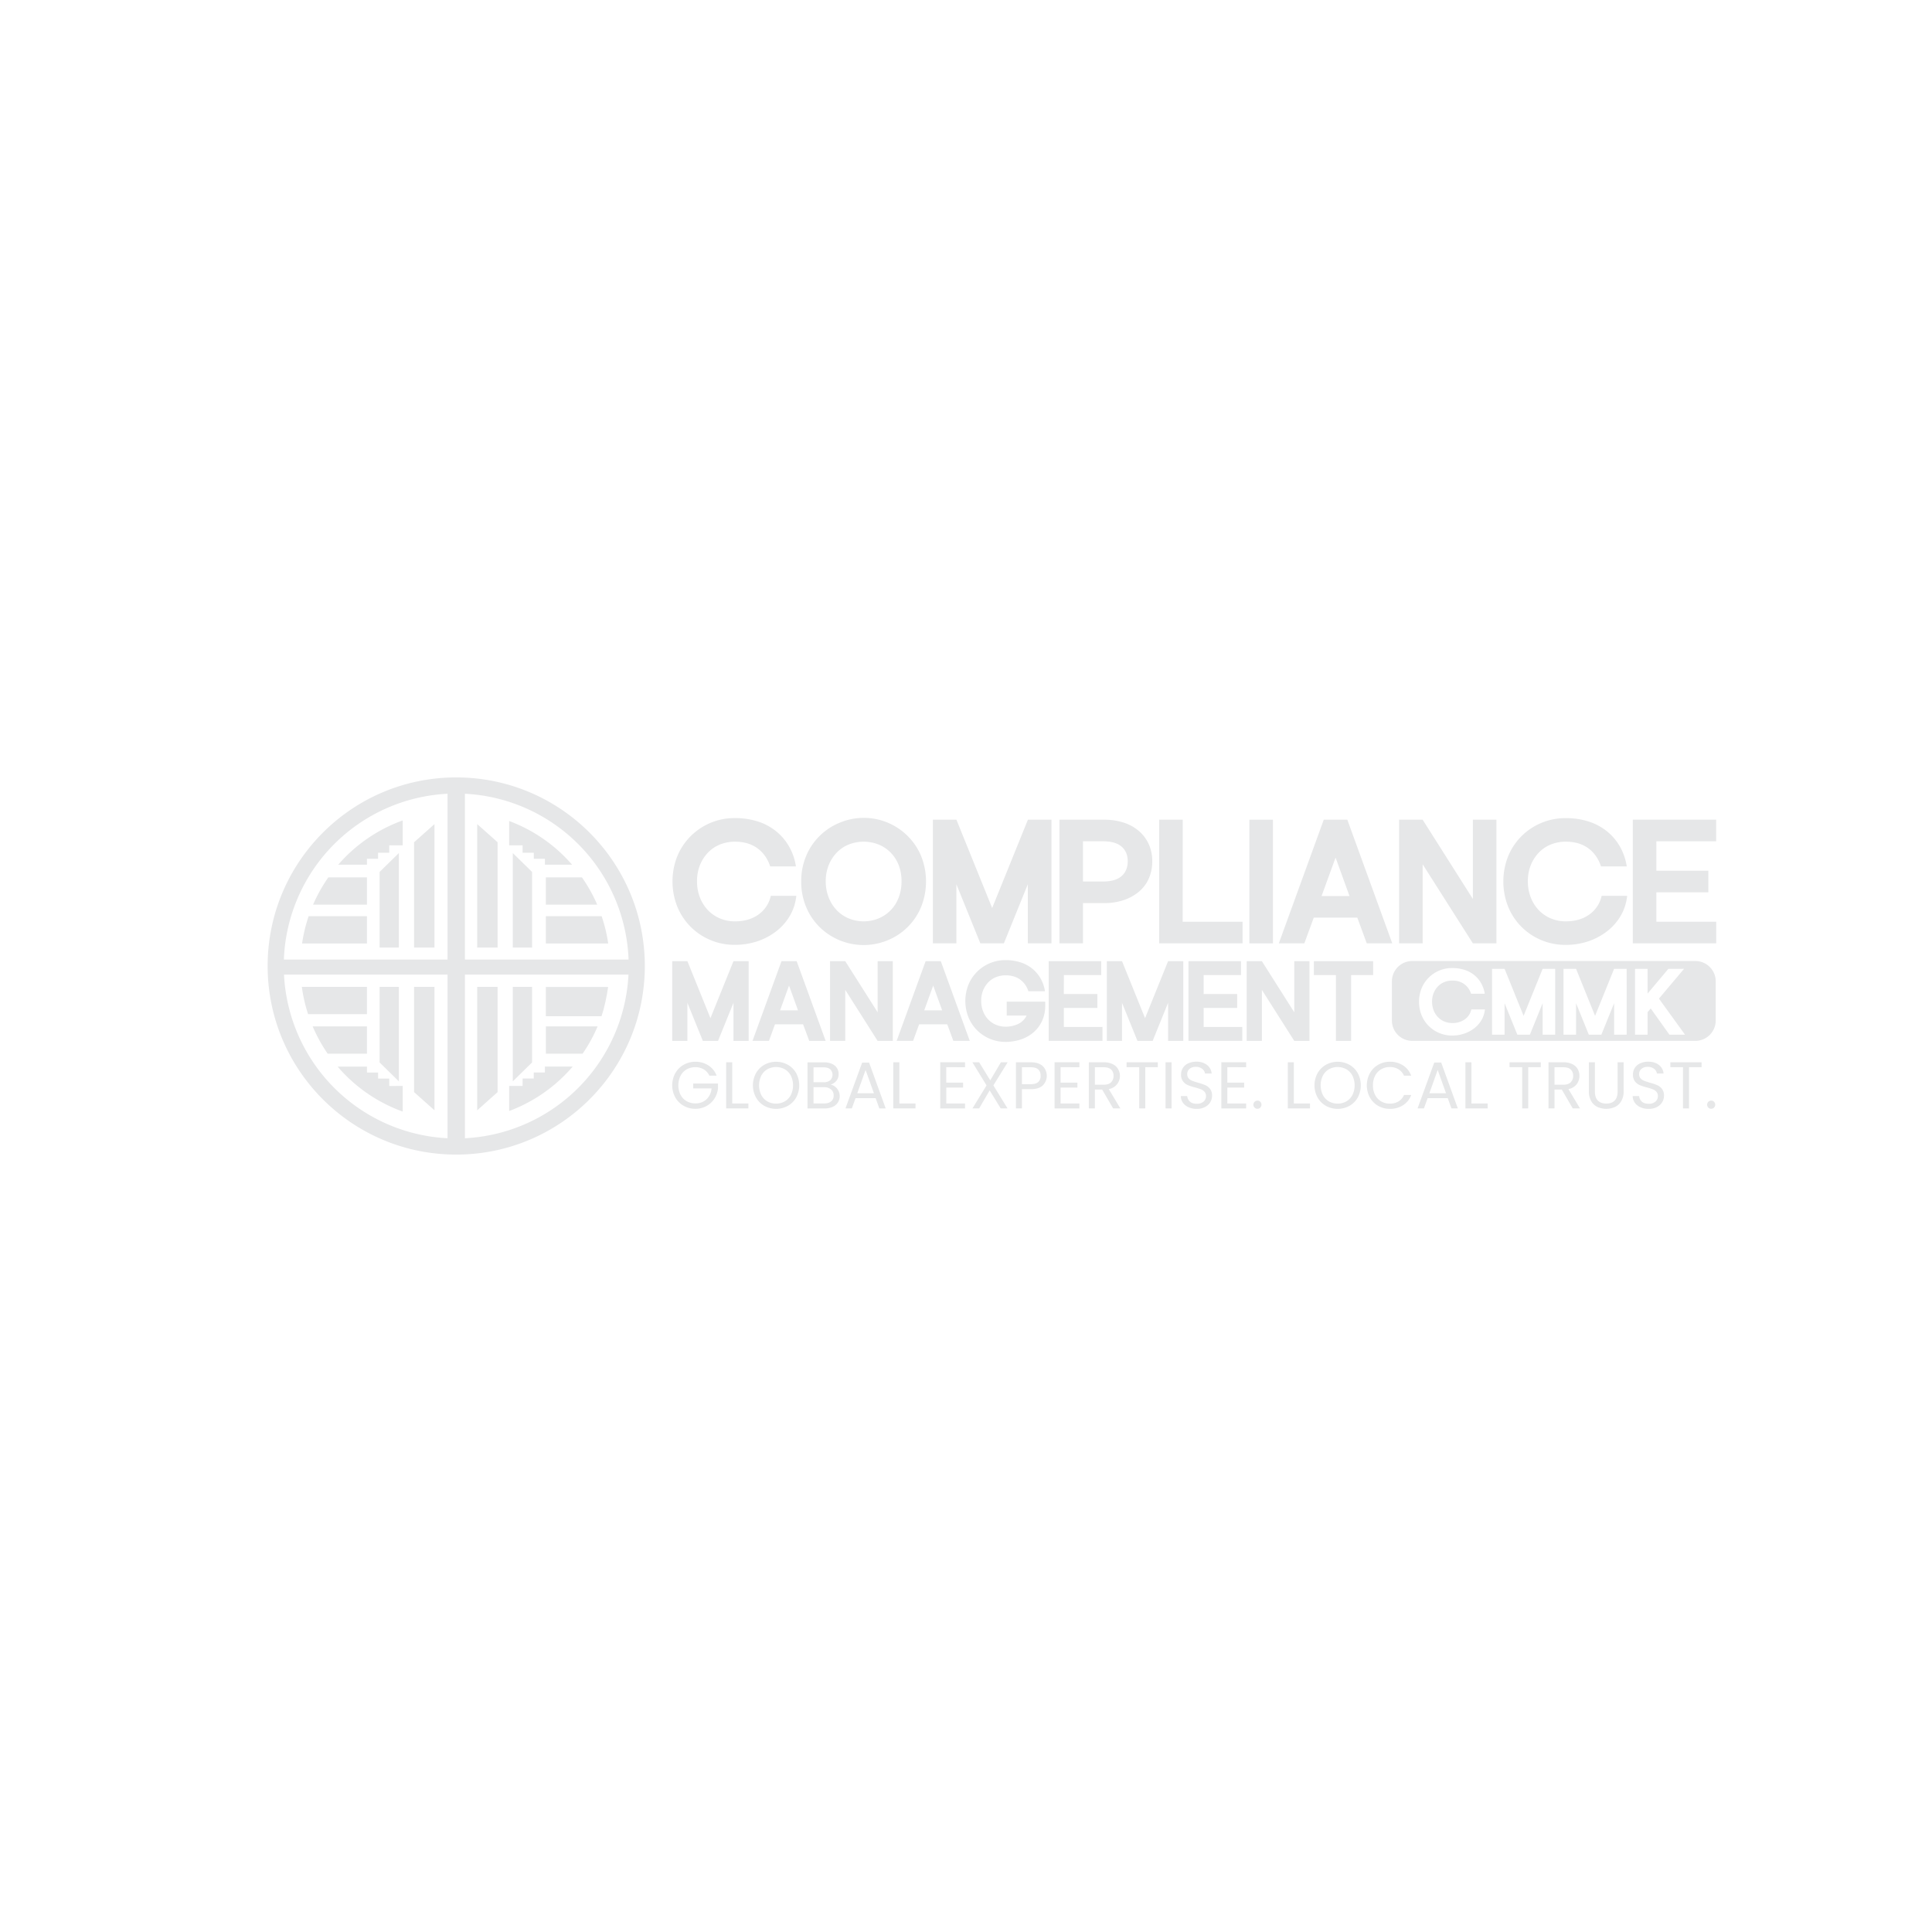 <svg viewBox="0 0 2000 2000" xmlns="http://www.w3.org/2000/svg" data-name="Layer 1" id="Layer_1"><defs><style>.cls-1{fill:#e6e7e8;}</style></defs><title>Cmmk EPS AI Vextor</title><path d="M472.28,804.78c-107.81,0-195.22,87.4-195.22,195.22s87.41,195.22,195.22,195.22,195.23-87.4,195.23-195.22S580.1,804.78,472.28,804.78Zm9,188.55V821.69A178.55,178.55,0,0,1,650.7,993.33M463.3,821.69V993.33H293.87A178.55,178.55,0,0,1,463.3,821.69ZM294,1008.9H463.3v169.41A178.54,178.54,0,0,1,294,1008.9Zm187.29,169.41V1008.9H650.6A178.55,178.55,0,0,1,481.26,1178.31Z" class="cls-1"></path><polygon points="412.9 1119.41 412.9 1021.58 392.95 1021.58 392.95 1099.84 412.9 1119.41" class="cls-1"></polygon><polygon points="449.75 1149.37 449.75 1021.58 428.64 1021.58 428.64 1130.56 449.75 1149.37" class="cls-1"></polygon><path d="M379.86,1021.58v28.26H318.93a158.75,158.75,0,0,1-6.47-28.26Z" class="cls-1"></path><path d="M379.86,1062.52v28.26H339.22a159.4,159.4,0,0,1-15.53-28.26Z" class="cls-1"></path><path d="M416.87,1124.17v26.53A160.41,160.41,0,0,1,352,1107l-2.5-2.86h30.38v6.14h11.52v6.24h11.55v7.68Z" class="cls-1"></path><polygon points="530.84 1119.41 530.84 1021.58 550.8 1021.58 550.8 1099.84 530.84 1119.41" class="cls-1"></polygon><polygon points="494 1149.37 494 1021.58 515.11 1021.58 515.11 1130.56 494 1149.37" class="cls-1"></polygon><path d="M618.63,1062.52a159.4,159.4,0,0,1-15.53,28.26h-38v-28.26Z" class="cls-1"></path><path d="M629.55,1021.71c-1.45,9.74-3.77,21.23-6.89,30.31h-57.6v-30.31Z" class="cls-1"></path><path d="M592.84,1104.11l-.86,1a160.41,160.41,0,0,1-64.88,45v-25.93H541v-7.68h11.55v-6.24h11.52v-6.14Z" class="cls-1"></path><polygon points="412.9 883.07 412.9 980.9 392.95 980.9 392.95 902.64 412.9 883.07" class="cls-1"></polygon><polygon points="449.75 853.11 449.75 980.9 428.64 980.9 428.64 871.91 449.75 853.11" class="cls-1"></polygon><path d="M379.86,908.24V936.5H324.11a159.51,159.51,0,0,1,15.79-28.25Z" class="cls-1"></path><path d="M379.86,948.41v28.26H312.71a158.92,158.92,0,0,1,6.8-28.26Z" class="cls-1"></path><path d="M416.87,849.3v25.81H402.93v7.68H391.38V889H379.86v6.14H350.09L352,893A160.31,160.31,0,0,1,416.87,849.3Z" class="cls-1"></path><polygon points="530.84 883.07 530.84 980.9 550.8 980.9 550.8 902.64 530.84 883.07" class="cls-1"></polygon><polygon points="494 853.11 494 980.9 515.11 980.9 515.11 871.91 494 853.11" class="cls-1"></polygon><path d="M629.61,976.67H565.06V948.41h57.75A158.92,158.92,0,0,1,629.61,976.67Z" class="cls-1"></path><path d="M618.22,936.5H565.06V908.24h37.36A159.92,159.92,0,0,1,618.22,936.5Z" class="cls-1"></path><path d="M592,894.89v.28H564.11V889H552.59v-6.24H541v-7.68H527.1V849.9A160.39,160.39,0,0,1,592,894.89Z" class="cls-1"></path><path d="M1755,994.83h-293a21.11,21.11,0,0,0-21.11,21.1v40.48a21.11,21.11,0,0,0,21.11,21.1h293a21.11,21.11,0,0,0,21.11-21.1v-40.48A21.11,21.11,0,0,0,1755,994.83Zm-221.35,61.11a29.78,29.78,0,0,1-7.52,8.54,34.81,34.81,0,0,1-10.43,5.52,38.75,38.75,0,0,1-12.34,2,34.18,34.18,0,0,1-24.29-9.85,33.78,33.78,0,0,1-7.41-11.09,37.83,37.83,0,0,1,0-28.07,34,34,0,0,1,31.7-20.88,40.79,40.79,0,0,1,12.55,1.84,31.17,31.17,0,0,1,10.06,5.3,29.84,29.84,0,0,1,7.2,8.38,31.73,31.73,0,0,1,3.84,11.09h-14.18a19.58,19.58,0,0,0-7.13-10.06,20.63,20.63,0,0,0-12.34-3.57,21.62,21.62,0,0,0-8.11,1.52,19,19,0,0,0-6.6,4.38,21.53,21.53,0,0,0-4.49,6.87,23.31,23.31,0,0,0-1.68,9.09,23.79,23.79,0,0,0,1.68,9.08,21.19,21.19,0,0,0,4.49,7,19.7,19.7,0,0,0,6.6,4.44,21.08,21.08,0,0,0,8.11,1.57,21.75,21.75,0,0,0,13-3.79,17,17,0,0,0,6.76-10.28h14.06A27.21,27.21,0,0,1,1533.68,1055.94Zm76.28,15.14h-13v-32.56l-13.19,32.56h-13l-13.2-32.56v32.56h-13v-68.16h13l19.69,48.69,19.69-48.69h13Zm74,0h-13v-32.56l-13.2,32.56h-13l-13.2-32.56v32.56h-13v-68.16h13l19.69,48.69,19.69-48.69h13Zm44.24,0-19.36-27.15-3.25,3.89v23.26h-13v-68.16h13v25.65l21.53-25.65h16.23l-26,30.84,27,37.32Z" class="cls-1"></path><path d="M797.32,896.9q-4.07-12.18-13.4-18.89t-23.16-6.7a40.77,40.77,0,0,0-15.24,2.84,35.8,35.8,0,0,0-12.39,8.23,40.63,40.63,0,0,0-8.43,12.9,43.79,43.79,0,0,0-3.14,17.06,44.72,44.72,0,0,0,3.14,17.06,39.94,39.94,0,0,0,8.43,13.1,36.92,36.92,0,0,0,12.39,8.33,39.31,39.31,0,0,0,15.24,2.95q14.63,0,24.48-7.11a32,32,0,0,0,12.69-19.3h26.41a51.23,51.23,0,0,1-6.7,20.72,56.27,56.27,0,0,1-14.12,16,65.5,65.5,0,0,1-19.6,10.36,73,73,0,0,1-23.16,3.65,64.06,64.06,0,0,1-45.6-18.48,63.52,63.52,0,0,1-13.92-20.82,70.93,70.93,0,0,1,0-52.72,63.89,63.89,0,0,1,59.52-39.2,76.86,76.86,0,0,1,23.56,3.45,58.65,58.65,0,0,1,18.89,10,56.06,56.06,0,0,1,13.51,15.74,59.33,59.33,0,0,1,7.21,20.82Z" class="cls-1"></path><path d="M829.42,912.54a67,67,0,0,1,5.08-26.41,63.36,63.36,0,0,1,34.43-34.32,64.34,64.34,0,0,1,84.6,34.32,70.93,70.93,0,0,1,0,52.72,63.18,63.18,0,0,1-34.43,34.43,65.12,65.12,0,0,1-70.69-13.61,63.34,63.34,0,0,1-13.91-20.82A67.17,67.17,0,0,1,829.42,912.54Zm25.39-.2A44.72,44.72,0,0,0,858,929.4a39.62,39.62,0,0,0,8.43,13.1,36.92,36.92,0,0,0,12.39,8.33,40.81,40.81,0,0,0,30.47,0,37.5,37.5,0,0,0,20.92-21.43,46.08,46.08,0,0,0,3.05-17.06,45.12,45.12,0,0,0-3.05-17.06,38.39,38.39,0,0,0-8.43-12.9,36.87,36.87,0,0,0-12.49-8.23,42.28,42.28,0,0,0-30.47,0,35.8,35.8,0,0,0-12.39,8.23,40.29,40.29,0,0,0-8.43,12.9A43.79,43.79,0,0,0,854.81,912.34Z" class="cls-1"></path><path d="M965.72,848.56h24.37l37,91.4,37-91.4h24.38v128H1064V915.39l-24.78,61.14h-24.38l-24.78-61.14v61.14H965.72Z" class="cls-1"></path><path d="M1096.73,848.56h46.11a64.69,64.69,0,0,1,20.83,3.14,45.54,45.54,0,0,1,15.74,8.94,39.36,39.36,0,0,1,9.95,13.61,42.62,42.62,0,0,1,3.45,17.37,43.35,43.35,0,0,1-3.55,17.77A37.44,37.44,0,0,1,1179.1,923a48.5,48.5,0,0,1-15.74,8.74,62.7,62.7,0,0,1-20.52,3.15h-21.73v41.64h-24.38Zm24.38,22.34v41.64h20.72q12.8,0,19.19-5.58t6.4-15.34q0-9.75-6.4-15.24t-19.19-5.48Z" class="cls-1"></path><path d="M1224.3,954.18h62v22.35h-86.33v-128h24.38Z" class="cls-1"></path><path d="M1293.36,848.56h24.37v128h-24.37Z" class="cls-1"></path><path d="M1405.08,949.92H1360l-9.75,26.61h-26.4l46.51-128h24.38l46.52,128h-26.41Zm-37-22.35H1397l-14.42-39.81Z" class="cls-1"></path><path d="M1524.72,848.56h24.38v128h-24.38l-52-81.86v81.86h-24.37v-128h24.37l52,82.06Z" class="cls-1"></path><path d="M1657.36,896.9Q1653.3,884.72,1644,878t-23.16-6.7a40.72,40.72,0,0,0-15.23,2.84,35.8,35.8,0,0,0-12.39,8.23,40.29,40.29,0,0,0-8.43,12.9,43.79,43.79,0,0,0-3.15,17.06,44.72,44.72,0,0,0,3.15,17.06,39.62,39.62,0,0,0,8.43,13.1,36.92,36.92,0,0,0,12.39,8.33,39.26,39.26,0,0,0,15.23,2.95q14.63,0,24.48-7.11a31.89,31.89,0,0,0,12.69-19.3h26.41a51.23,51.23,0,0,1-6.7,20.72,56.27,56.27,0,0,1-14.12,16A65.5,65.5,0,0,1,1644,974.5a72.94,72.94,0,0,1-23.16,3.65,64.11,64.11,0,0,1-45.6-18.48,63.34,63.34,0,0,1-13.91-20.82,70.93,70.93,0,0,1,0-52.72,63.36,63.36,0,0,1,34.43-34.32,64.41,64.41,0,0,1,25.08-4.88,76.82,76.82,0,0,1,23.56,3.45,58.81,58.81,0,0,1,18.9,10,56.19,56.19,0,0,1,13.5,15.74A59.13,59.13,0,0,1,1684,896.9Z" class="cls-1"></path><path d="M1714.65,901.37h53.83v22.34h-53.83v30.47h61.95v22.35h-86.33v-128h86.3V870.9h-61.92Z" class="cls-1"></path><path d="M695.88,995H711.6l23.85,59,23.84-59H775v82.54H759.29v-39.43l-16,39.43H727.59l-16-39.43v39.43H695.88Z" class="cls-1"></path><path d="M831.35,1060.35H802.27L796,1077.51h-17L809,995h15.72l30,82.54h-17Zm-23.84-14.41h18.6l-9.3-25.68Z" class="cls-1"></path><path d="M908.52,995h15.72v82.54H908.52L875,1024.71v52.8H859.26V995H875l33.54,52.93Z" class="cls-1"></path><path d="M980.58,1060.35H951.49l-6.28,17.16h-17l30-82.54H973.9l30,82.54h-17Zm-23.84-14.41h18.6l-9.3-25.68Z" class="cls-1"></path><path d="M1062.73,1051.31h-20.57V1036.9H1082v3.93a37.05,37.05,0,0,1-3.47,16.5,35.31,35.31,0,0,1-9.17,11.8,38.86,38.86,0,0,1-13.1,7.07,50.12,50.12,0,0,1-15.27,2.36,41.42,41.42,0,0,1-29.41-11.92,41.07,41.07,0,0,1-9-13.43,45.82,45.82,0,0,1,0-34A41.22,41.22,0,0,1,1041,993.92a49.41,49.41,0,0,1,15.2,2.23,37.83,37.83,0,0,1,12.19,6.42,36.31,36.31,0,0,1,8.71,10.15,38.49,38.49,0,0,1,4.65,13.43h-17.17a23.63,23.63,0,0,0-8.64-12.18q-6-4.34-14.94-4.33a26.22,26.22,0,0,0-9.82,1.84,23.07,23.07,0,0,0-8,5.3,26.18,26.18,0,0,0-5.43,8.32,28.18,28.18,0,0,0-2,11,28.78,28.78,0,0,0,2,11,25.81,25.81,0,0,0,5.43,8.45,24,24,0,0,0,8,5.37,25.49,25.49,0,0,0,9.82,1.9,30,30,0,0,0,12.84-2.75A18.53,18.53,0,0,0,1062.73,1051.31Z" class="cls-1"></path><path d="M1101.25,1029H1136v14.42h-34.72v19.65h40v14.41h-55.68V995h54.37v14.41h-38.65Z" class="cls-1"></path><path d="M1145.8,995h15.72l23.84,59,23.85-59h15.72v82.54h-15.72v-39.43l-16,39.43H1177.5l-16-39.43v39.43H1145.8Z" class="cls-1"></path><path d="M1246,1029h34.72v14.42H1246v19.65h40v14.41H1230.3V995h54.37v14.41H1246Z" class="cls-1"></path><path d="M1339.83,995h15.72v82.54h-15.72l-33.54-52.8v52.8h-15.72V995h15.72l33.54,52.93Z" class="cls-1"></path><path d="M1360.14,1009.38V995h61.32v14.41h-22.8v68.13h-15.72v-68.13Z" class="cls-1"></path><path d="M734.33,1113.52a14.87,14.87,0,0,0-5.75-6.48,16.55,16.55,0,0,0-8.77-2.29,17.78,17.78,0,0,0-9,2.29,16.25,16.25,0,0,0-6.3,6.58,22.37,22.37,0,0,0,0,19.76,16.27,16.27,0,0,0,6.3,6.54,17.79,17.79,0,0,0,9,2.3,16.28,16.28,0,0,0,11.51-4.18,17.25,17.25,0,0,0,5.27-11.3h-19v-5.07h25.69v4.79a23.74,23.74,0,0,1-3.7,10.79,22.81,22.81,0,0,1-8.29,7.74,23.19,23.19,0,0,1-11.44,2.84,24.1,24.1,0,0,1-12.13-3.11,22.89,22.89,0,0,1-8.66-8.67,26.28,26.28,0,0,1,0-25.1,22.83,22.83,0,0,1,8.66-8.7,24.11,24.11,0,0,1,12.13-3.12,24.36,24.36,0,0,1,13.46,3.77,21.56,21.56,0,0,1,8.53,10.62Z" class="cls-1"></path><path d="M758,1142.35h16.72v5.07h-23v-47.74H758Z" class="cls-1"></path><path d="M791.25,1144.79a22.83,22.83,0,0,1-8.66-8.7,26.36,26.36,0,0,1,0-25.14,22.83,22.83,0,0,1,8.66-8.7,25.26,25.26,0,0,1,24.32,0,22.65,22.65,0,0,1,8.63,8.66,26.8,26.8,0,0,1,0,25.21,22.67,22.67,0,0,1-8.63,8.67,25.33,25.33,0,0,1-24.32,0Zm21.14-4.63a16.35,16.35,0,0,0,6.3-6.64,23.07,23.07,0,0,0,0-20,16.52,16.52,0,0,0-6.27-6.61,18.7,18.7,0,0,0-18.08,0,16.52,16.52,0,0,0-6.27,6.61,23,23,0,0,0,0,20,16.35,16.35,0,0,0,6.3,6.64,18.59,18.59,0,0,0,18,0Z" class="cls-1"></path><path d="M864.58,1125a12.47,12.47,0,0,1,3.43,4.24,12,12,0,0,1,1.26,5.41,11.89,11.89,0,0,1-1.85,6.55,12.55,12.55,0,0,1-5.37,4.59,19.18,19.18,0,0,1-8.32,1.67H835.92v-47.74H853a19.46,19.46,0,0,1,8.29,1.61,11.76,11.76,0,0,1,5.14,4.35,11.4,11.4,0,0,1,1.71,6.16,10.66,10.66,0,0,1-2.3,7,12.89,12.89,0,0,1-6.06,4A10.06,10.06,0,0,1,864.58,1125Zm-22.43-4.66h10.48a10.12,10.12,0,0,0,6.78-2.06,7.93,7.93,0,0,0,0-11.37c-1.6-1.37-3.9-2-6.92-2H842.15Zm18.29,19.79A7.54,7.54,0,0,0,863,1134a7.73,7.73,0,0,0-2.74-6.27,11.05,11.05,0,0,0-7.33-2.29H842.15v16.85h11Q857.83,1142.29,860.44,1140.09Z" class="cls-1"></path><path d="M906.47,1136.81H885.65l-3.84,10.61h-6.58L892.5,1100h7.19l17.19,47.47H910.3Zm-1.78-5.07-8.63-24.11-8.63,24.11Z" class="cls-1"></path><path d="M931,1142.35h16.72v5.07h-23v-47.74H931Z" class="cls-1"></path><path d="M979.56,1104.75v16H997v5.14h-17.4v16.44H999v5.13H973.32v-47.81H999v5.14Z" class="cls-1"></path><path d="M1028.33,1123.59l14.66,23.83h-7.06l-11.44-18.63-10.89,18.63h-6.92l14.59-23.83-14.66-23.91h7l11.51,18.7,11-18.7h7Z" class="cls-1"></path><path d="M1079.53,1123.55q-4.08,3.95-12.43,3.94h-9.18v19.93h-6.23v-47.74h15.41q8.09,0,12.29,3.9a14.09,14.09,0,0,1,.14,20Zm-4.76-3.46a8.28,8.28,0,0,0,2.47-6.44q0-8.84-10.14-8.83h-9.18v17.53h9.18Q1072.3,1122.35,1074.77,1120.09Z" class="cls-1"></path><path d="M1097.92,1104.75v16h17.4v5.14h-17.4v16.44h19.46v5.13h-25.69v-47.81h25.69v5.14Z" class="cls-1"></path><path d="M1152.31,1147.42l-11.37-19.52h-7.53v19.52h-6.24v-47.74h15.41a20.52,20.52,0,0,1,9.15,1.85,12.83,12.83,0,0,1,5.58,5,13.84,13.84,0,0,1-9.52,20.89l12,20Zm-18.9-24.52h9.17q5.07,0,7.61-2.5a9,9,0,0,0,2.53-6.68,8.52,8.52,0,0,0-2.5-6.57c-1.67-1.56-4.21-2.33-7.64-2.33h-9.17Z" class="cls-1"></path><path d="M1198.55,1099.68v5.07h-13v42.67h-6.23v-42.67h-13.08v-5.07Z" class="cls-1"></path><path d="M1212.79,1099.68v47.74h-6.23v-47.74Z" class="cls-1"></path><path d="M1230.43,1146.22a14,14,0,0,1-5.85-4.65,12,12,0,0,1-2.2-6.89H1229a8.75,8.75,0,0,0,2.77,5.65c1.62,1.53,4,2.3,7.09,2.3a10.32,10.32,0,0,0,7-2.23,7.2,7.2,0,0,0,2.57-5.72,6.51,6.51,0,0,0-1.5-4.45,9.7,9.7,0,0,0-3.77-2.6,56.27,56.27,0,0,0-6.1-1.92,52.62,52.62,0,0,1-7.57-2.47,12.2,12.2,0,0,1-4.86-3.87,11.33,11.33,0,0,1-2-7.09,12.29,12.29,0,0,1,2-6.91,12.94,12.94,0,0,1,5.59-4.66,19.6,19.6,0,0,1,8.25-1.65,17.3,17.3,0,0,1,11,3.36,12.4,12.4,0,0,1,4.82,8.9h-6.84a7.39,7.39,0,0,0-2.88-4.82,10.18,10.18,0,0,0-6.71-2.09,9.73,9.73,0,0,0-6.38,2,6.9,6.9,0,0,0-2.46,5.65,6.16,6.16,0,0,0,1.47,4.25,9.64,9.64,0,0,0,3.63,2.5q2.16.86,6.06,2a56.79,56.79,0,0,1,7.61,2.57,12.59,12.59,0,0,1,4.93,3.9,11.35,11.35,0,0,1,2,7.16,12.47,12.47,0,0,1-1.85,6.57,13.54,13.54,0,0,1-5.47,5,18.24,18.24,0,0,1-8.57,1.91A20.41,20.41,0,0,1,1230.43,1146.22Z" class="cls-1"></path><path d="M1270.54,1104.75v16h17.4v5.14h-17.4v16.44H1290v5.13h-25.68v-47.81H1290v5.14Z" class="cls-1"></path><path d="M1298.76,1146.6a4.25,4.25,0,0,1,3-7.26,3.88,3.88,0,0,1,2.91,1.23,4.39,4.39,0,0,1,0,6,3.88,3.88,0,0,1-2.91,1.23A4.1,4.1,0,0,1,1298.76,1146.6Z" class="cls-1"></path><path d="M1339.38,1142.35h16.71v5.07h-22.94v-47.74h6.23Z" class="cls-1"></path><path d="M1372.6,1144.79a22.83,22.83,0,0,1-8.66-8.7,26.36,26.36,0,0,1,0-25.14,22.83,22.83,0,0,1,8.66-8.7,25.26,25.26,0,0,1,24.32,0,22.65,22.65,0,0,1,8.63,8.66,26.8,26.8,0,0,1,0,25.21,22.67,22.67,0,0,1-8.63,8.67,25.33,25.33,0,0,1-24.32,0Zm21.13-4.63a16.37,16.37,0,0,0,6.31-6.64,23.07,23.07,0,0,0,0-20,16.59,16.59,0,0,0-6.27-6.61,18.72,18.72,0,0,0-18.09,0,16.57,16.57,0,0,0-6.26,6.61,23,23,0,0,0,0,20,16.35,16.35,0,0,0,6.3,6.64,18.57,18.57,0,0,0,18,0Z" class="cls-1"></path><path d="M1418.09,1111a22.9,22.9,0,0,1,8.59-8.74,23.71,23.71,0,0,1,12.09-3.15,24.53,24.53,0,0,1,13.63,3.77,21.52,21.52,0,0,1,8.5,10.69h-7.47a14.94,14.94,0,0,0-5.72-6.65,16.58,16.58,0,0,0-8.94-2.33,17.44,17.44,0,0,0-9,2.33,16.23,16.23,0,0,0-6.23,6.61,21.18,21.18,0,0,0-2.26,10,21,21,0,0,0,2.26,10,16.17,16.17,0,0,0,6.23,6.61,17.34,17.34,0,0,0,9,2.33,16.74,16.74,0,0,0,8.94-2.29,14.73,14.73,0,0,0,5.72-6.61h7.47a21.42,21.42,0,0,1-8.5,10.58,24.67,24.67,0,0,1-13.63,3.73,23.88,23.88,0,0,1-12.09-3.11,22.71,22.71,0,0,1-8.59-8.67,26.5,26.5,0,0,1,0-25.1Z" class="cls-1"></path><path d="M1498.71,1136.81h-20.82l-3.84,10.61h-6.58l17.27-47.47h7.19l17.19,47.47h-6.58Zm-1.78-5.07-8.63-24.11-8.63,24.11Z" class="cls-1"></path><path d="M1523.23,1142.35H1540v5.07h-23v-47.74h6.23Z" class="cls-1"></path><path d="M1595,1099.68v5.07h-13v42.67h-6.24v-42.67h-13.08v-5.07Z" class="cls-1"></path><path d="M1628.1,1147.42l-11.37-19.52h-7.53v19.52H1603v-47.74h15.42a20.51,20.51,0,0,1,9.14,1.85,12.83,12.83,0,0,1,5.58,5,13.87,13.87,0,0,1,1.85,7.19,14.07,14.07,0,0,1-2.84,8.7,13.91,13.91,0,0,1-8.53,5l12,20Zm-18.9-24.52h9.18q5.07,0,7.6-2.5a9,9,0,0,0,2.53-6.68,8.52,8.52,0,0,0-2.5-6.57c-1.66-1.56-4.21-2.33-7.63-2.33h-9.18Z" class="cls-1"></path><path d="M1651.05,1099.68v30.21c0,4.24,1,7.4,3.12,9.45s5,3.08,8.66,3.08,6.52-1,8.6-3.08,3.11-5.21,3.11-9.45v-30.21h6.24v30.14a19.45,19.45,0,0,1-2.4,10,15.13,15.13,0,0,1-6.47,6.07,22.11,22.11,0,0,1-18.29,0,14.84,14.84,0,0,1-6.44-6.07,19.64,19.64,0,0,1-2.36-10v-30.14Z" class="cls-1"></path><path d="M1698.21,1146.22a14,14,0,0,1-5.85-4.65,12,12,0,0,1-2.2-6.89h6.65a8.75,8.75,0,0,0,2.77,5.65c1.62,1.53,4,2.3,7.09,2.3a10.32,10.32,0,0,0,7-2.23,7.2,7.2,0,0,0,2.57-5.72,6.47,6.47,0,0,0-1.51-4.45,9.59,9.59,0,0,0-3.76-2.6,56.27,56.27,0,0,0-6.1-1.92,52.62,52.62,0,0,1-7.57-2.47,12.13,12.13,0,0,1-4.86-3.87,11.33,11.33,0,0,1-2-7.09,12.29,12.29,0,0,1,2-6.91,12.94,12.94,0,0,1,5.59-4.66,19.54,19.54,0,0,1,8.25-1.65q6.72,0,11,3.36a12.37,12.37,0,0,1,4.83,8.9h-6.85a7.37,7.37,0,0,0-2.87-4.82,10.19,10.19,0,0,0-6.72-2.09,9.72,9.72,0,0,0-6.37,2,6.9,6.9,0,0,0-2.46,5.65,6.16,6.16,0,0,0,1.47,4.25,9.64,9.64,0,0,0,3.63,2.5q2.16.86,6.06,2a56.79,56.79,0,0,1,7.61,2.57,12.59,12.59,0,0,1,4.93,3.9,11.35,11.35,0,0,1,2,7.16,12.47,12.47,0,0,1-1.85,6.57,13.57,13.57,0,0,1-5.48,5,18.17,18.17,0,0,1-8.56,1.91A20.41,20.41,0,0,1,1698.21,1146.22Z" class="cls-1"></path><path d="M1761.47,1099.68v5.07h-13v42.67h-6.24v-42.67h-13.08v-5.07Z" class="cls-1"></path><path d="M1768.46,1146.6a4.25,4.25,0,0,1,3-7.26,3.91,3.91,0,0,1,2.91,1.23,4.39,4.39,0,0,1,0,6,3.91,3.91,0,0,1-2.91,1.23A4.09,4.09,0,0,1,1768.46,1146.6Z" class="cls-1"></path></svg>